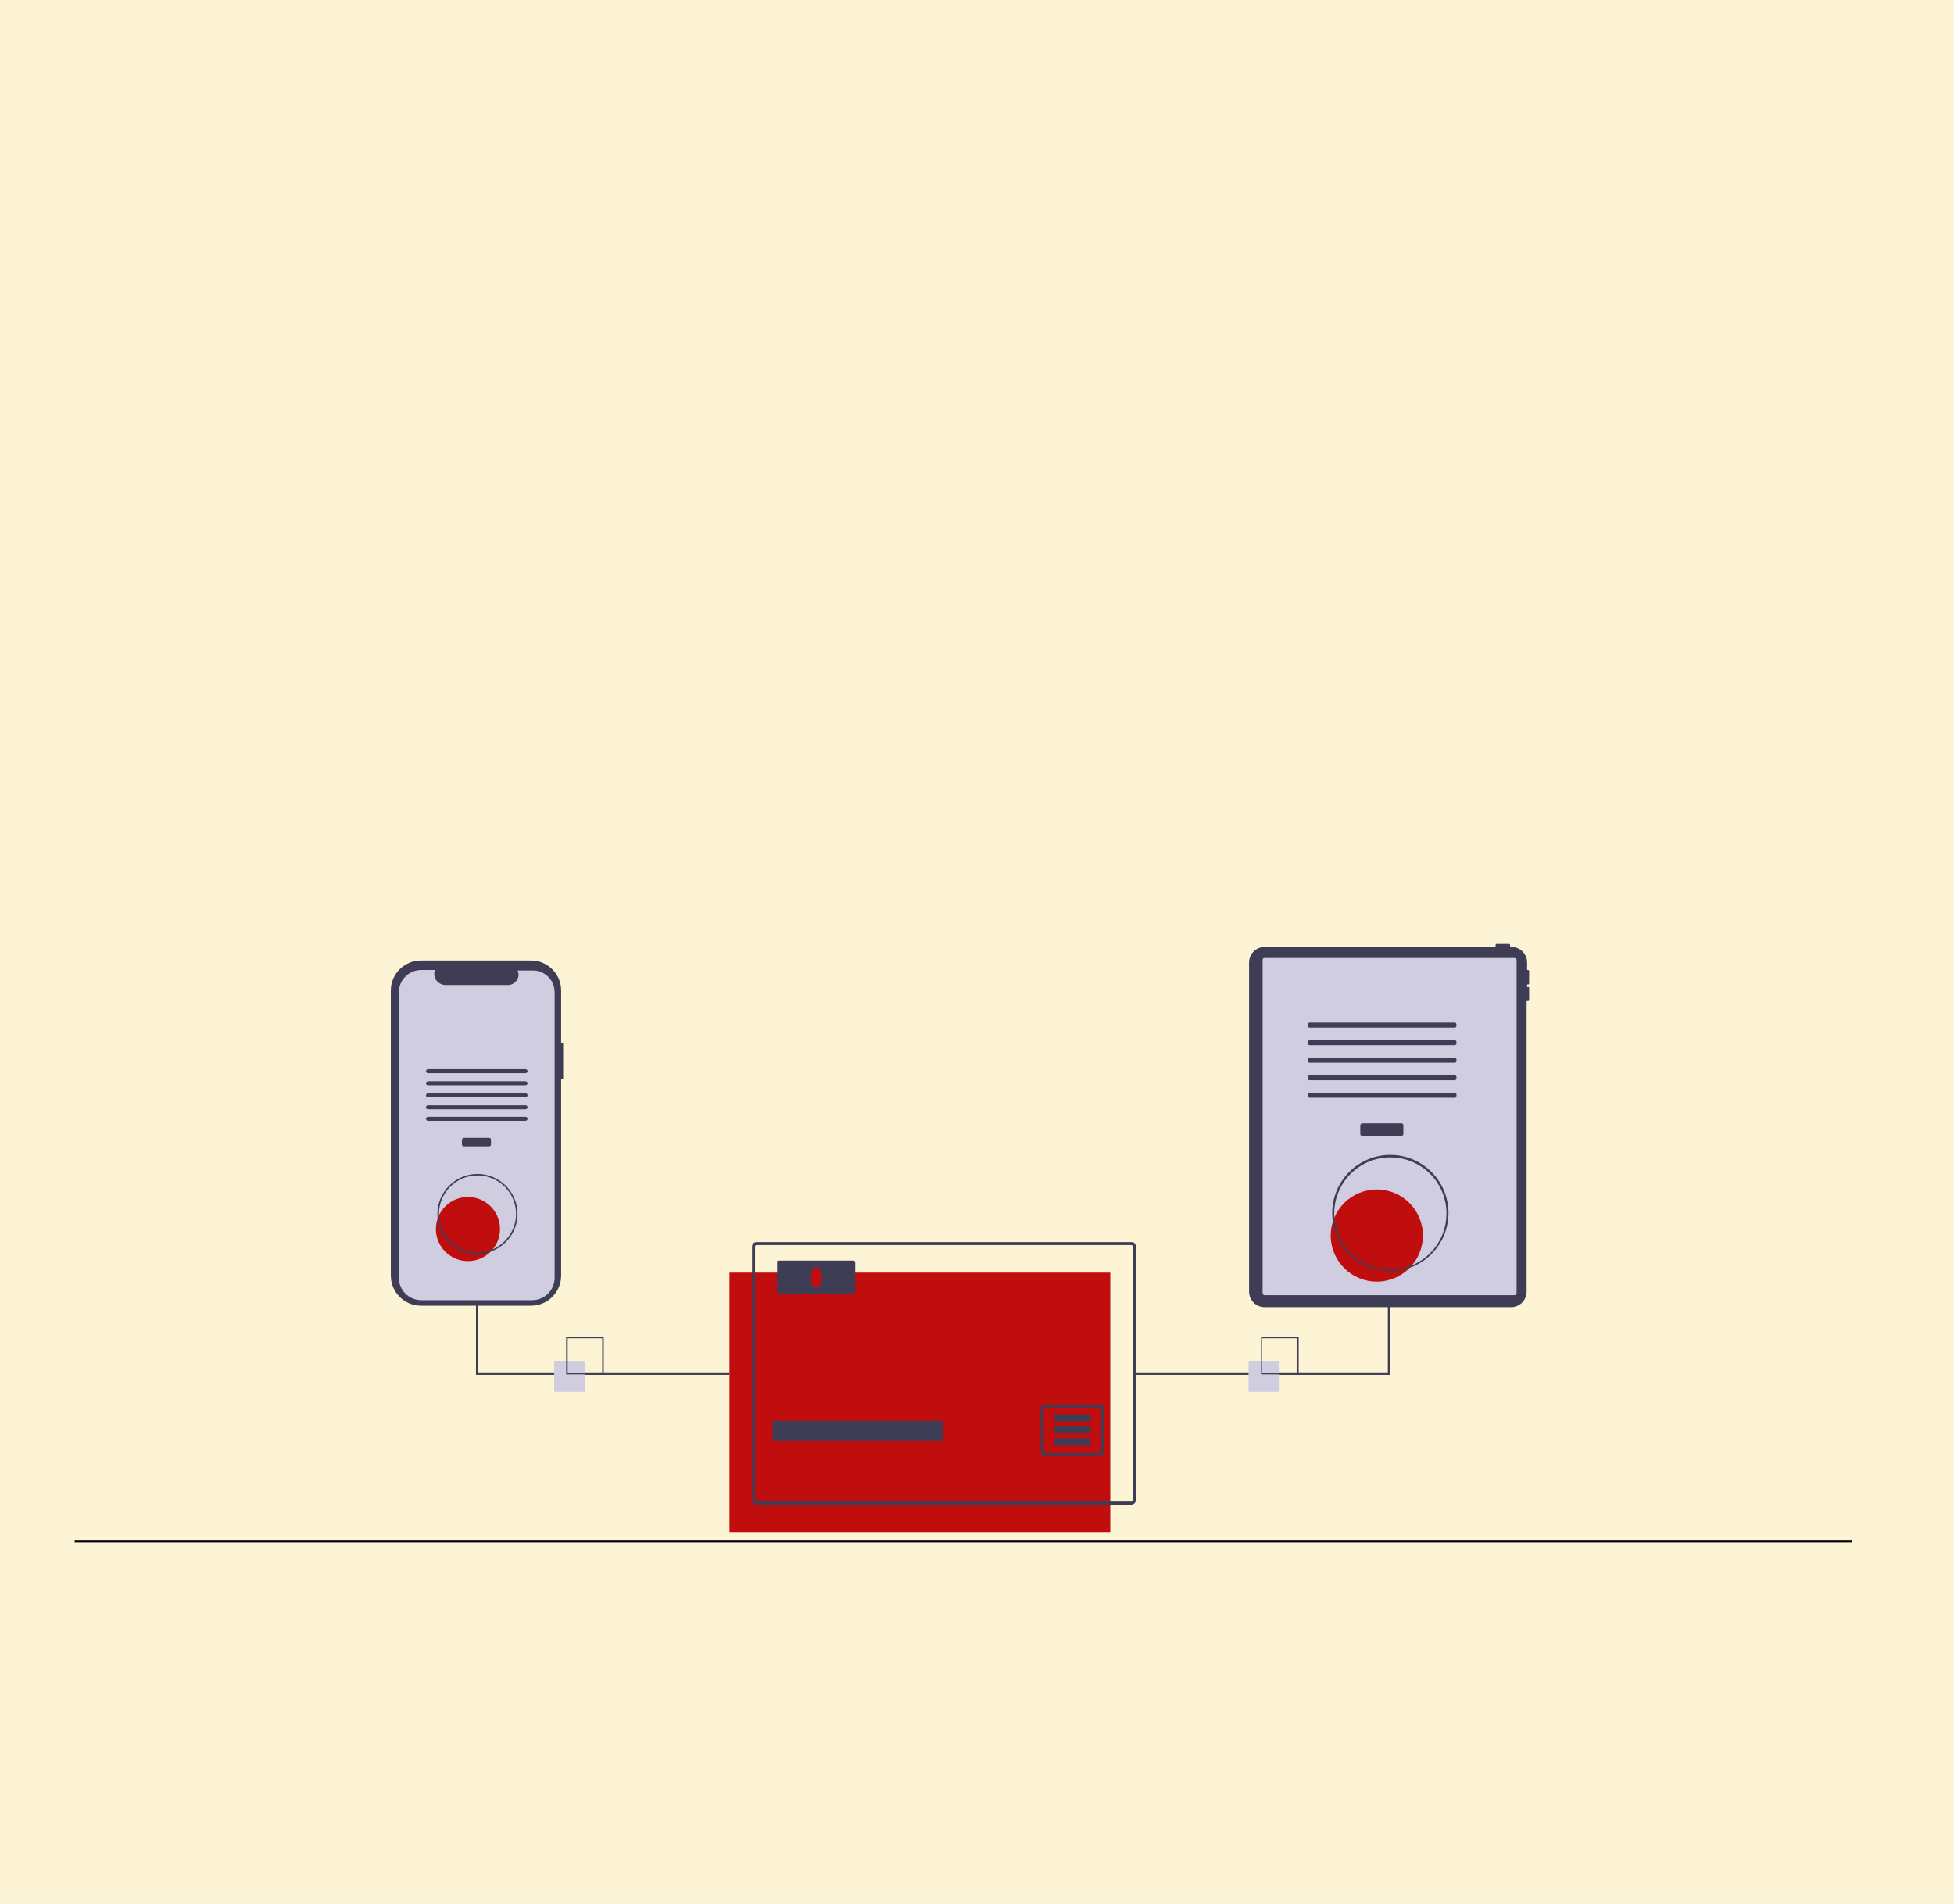 <?xml version="1.0" encoding="utf-8"?>
<!-- Generator: Adobe Illustrator 27.2.0, SVG Export Plug-In . SVG Version: 6.00 Build 0)  -->
<svg version="1.1" id="Layer_1" xmlns="http://www.w3.org/2000/svg" xmlns:xlink="http://www.w3.org/1999/xlink" x="0px" y="0px"
	 viewBox="0 0 390 380" style="enable-background:new 0 0 390 380;" xml:space="preserve">
<style type="text/css">
	.st0{opacity:0.2;fill:#F1CB2B;enable-background:new    ;}
	.st1{fill:none;stroke:#000000;stroke-width:0.5;stroke-miterlimit:10;}
	.st2{fill:#C00D0D;}
	.st3{fill:#3F3D56;}
	.st4{fill:#D0CDE1;}
</style>
<rect class="st0" width="390" height="380"/>
<line class="st1" x1="14.9" y1="307.6" x2="369.6" y2="307.6"/>
<rect x="145.6" y="254" class="st2" width="76" height="51.8"/>
<path class="st3" d="M225.8,247.9H151c-0.5,0-0.9,0.4-0.9,0.9v50.6c0,0.5,0.4,0.9,0.9,0.9l0,0h74.8c0.5,0,0.9-0.4,0.9-0.9l0,0v-50.6
	C226.7,248.3,226.4,247.9,225.8,247.9z M226.1,299.4c0,0.2-0.1,0.3-0.3,0.3l0,0H151c-0.2,0-0.3-0.1-0.3-0.3l0,0v-50.6
	c0-0.2,0.2-0.3,0.3-0.3h74.8c0.2,0,0.3,0.2,0.3,0.3L226.1,299.4L226.1,299.4z"/>
<path class="st3" d="M154.6,283.6h33.3c0.3,0,0.4,0.2,0.4,0.4v3.1c0,0.3-0.2,0.4-0.4,0.4h-33.3c-0.3,0-0.4-0.2-0.4-0.4v-3.1
	C154.1,283.8,154.3,283.6,154.6,283.6z"/>
<path class="st3" d="M219.5,280.3h-10.9c-0.5,0-0.9,0.4-0.9,0.9l0,0v8.5c0,0.5,0.4,0.9,0.9,0.9l0,0h10.9c0.5,0,0.9-0.4,0.9-0.9l0,0
	v-8.5C220.4,280.7,220,280.3,219.5,280.3L219.5,280.3z M219.8,289.7c0,0.2-0.2,0.3-0.3,0.3h-10.9c-0.2,0-0.3-0.2-0.3-0.3v-8.5
	c0-0.2,0.1-0.3,0.3-0.3l0,0h10.9c0.2,0,0.3,0.1,0.3,0.3l0,0V289.7z"/>
<path class="st3" d="M210.8,282.3h6.5c0.3,0,0.4,0.2,0.4,0.4v0.6c0,0.3-0.2,0.4-0.4,0.4h-6.5c-0.3,0-0.4-0.2-0.4-0.4v-0.6
	C210.3,282.5,210.5,282.3,210.8,282.3z"/>
<path class="st3" d="M210.8,284.7h6.5c0.3,0,0.4,0.2,0.4,0.4v0.6c0,0.3-0.2,0.4-0.4,0.4h-6.5c-0.3,0-0.4-0.2-0.4-0.4v-0.6
	C210.3,284.9,210.5,284.7,210.8,284.7z"/>
<path class="st3" d="M210.8,287.1h6.5c0.3,0,0.4,0.2,0.4,0.4v0.6c0,0.3-0.2,0.4-0.4,0.4h-6.5c-0.3,0-0.4-0.2-0.4-0.4v-0.6
	C210.3,287.3,210.5,287.1,210.8,287.1z"/>
<path class="st3" d="M155.5,251.6h14.8c0.3,0,0.4,0.2,0.4,0.4v5.8c0,0.3-0.2,0.4-0.4,0.4h-14.8c-0.3,0-0.4-0.2-0.4-0.4V252
	C155,251.7,155.2,251.6,155.5,251.6z"/>
<path class="st2" d="M164.1,254.9c0,1.2-0.5,2.1-1.2,2.1c-0.6,0-1.2-1-1.2-2.1c0-1.2,1.2-2.1,1.2-2.1S164.1,253.7,164.1,254.9z"/>
<polygon class="st3" points="277.4,224.4 277,224.4 277,273.9 226.7,273.9 226.7,274.4 277.4,274.4 "/>
<polygon class="st3" points="145.6,274.4 95,274.4 95,224.4 95.4,224.4 95.4,273.9 145.6,273.9 "/>
<path class="st3" d="M305.1,197h-0.3v-0.5h0.2c0.1,0,0.2-0.1,0.2-0.2v-2.5c0-0.1-0.1-0.2-0.2-0.2l0,0h-0.2v-1.5
	c0-1.7-1.4-3.1-3.1-3.1l0,0h-0.3v-0.4c0-0.1-0.1-0.2-0.2-0.2l0,0h-2.5c-0.1,0-0.2,0.1-0.2,0.2l0,0v0.4h-46.1c-1.7,0-3.1,1.4-3.1,3.1
	l0,0v65.7c0,1.7,1.4,3.1,3.1,3.1l0,0h49.2c1.7,0,3.1-1.4,3.1-3.1l0,0v-58h0.3c0.1,0,0.2-0.1,0.2-0.2v-2.5
	C305.2,197.1,305.2,197,305.1,197L305.1,197z"/>
<path class="st4" d="M252.4,191.2h49.9c0.2,0,0.4,0.2,0.4,0.4v66.5c0,0.2-0.2,0.4-0.4,0.4h-49.9c-0.2,0-0.4-0.2-0.4-0.4v-66.5
	C252,191.4,252.1,191.2,252.4,191.2z"/>
<path class="st3" d="M271.9,224.2h7.8c0.3,0,0.4,0.2,0.4,0.4v1.7c0,0.3-0.2,0.4-0.4,0.4h-7.8c-0.3,0-0.4-0.2-0.4-0.4v-1.7
	C271.5,224.4,271.7,224.2,271.9,224.2z"/>
<path class="st3" d="M261.4,204.1h28.9c0.3,0,0.4,0.2,0.4,0.4v0.2c0,0.3-0.2,0.4-0.4,0.4h-28.9c-0.3,0-0.4-0.2-0.4-0.4v-0.2
	C261,204.3,261.2,204.1,261.4,204.1z"/>
<path class="st3" d="M261.4,207.6h28.9c0.3,0,0.4,0.2,0.4,0.4v0.2c0,0.3-0.2,0.4-0.4,0.4h-28.9c-0.3,0-0.4-0.2-0.4-0.4V208
	C261,207.8,261.2,207.6,261.4,207.6z"/>
<path class="st3" d="M261.4,211.1h28.9c0.3,0,0.4,0.2,0.4,0.4v0.2c0,0.3-0.2,0.4-0.4,0.4h-28.9c-0.3,0-0.4-0.2-0.4-0.4v-0.2
	C261,211.3,261.2,211.1,261.4,211.1z"/>
<path class="st3" d="M261.4,214.6h28.9c0.3,0,0.4,0.2,0.4,0.4v0.2c0,0.3-0.2,0.4-0.4,0.4h-28.9c-0.3,0-0.4-0.2-0.4-0.4V215
	C261,214.8,261.2,214.6,261.4,214.6z"/>
<path class="st3" d="M261.4,218.1h28.9c0.3,0,0.4,0.2,0.4,0.4v0.2c0,0.3-0.2,0.4-0.4,0.4h-28.9c-0.3,0-0.4-0.2-0.4-0.4v-0.2
	C261,218.3,261.2,218.1,261.4,218.1z"/>
<circle class="st2" cx="274.8" cy="246.6" r="9.2"/>
<path class="st3" d="M277.5,253.7c-6.4,0-11.6-5.2-11.6-11.6s5.2-11.6,11.6-11.6c6.4,0,11.6,5.2,11.6,11.6l0,0
	C289.1,248.5,283.9,253.7,277.5,253.7z M277.5,231c-6.2,0-11.2,5-11.2,11.2s5,11.2,11.2,11.2s11.2-5,11.2-11.2l0,0
	C288.7,236,283.7,231,277.5,231z"/>
<path class="st3" d="M112.4,208.1H112v-10.4c0-3.3-2.7-6-6-6l0,0H84c-3.3,0-6,2.7-6,6l0,0v56.9c0,3.3,2.7,6,6,6l0,0h22
	c3.3,0,6-2.7,6-6l0,0v-39.2h0.4V208.1z"/>
<path class="st4" d="M110.7,198.1v56.9c0,2.5-2,4.5-4.5,4.5H84.1c-2.5,0-4.5-2-4.5-4.5v-56.9c0-2.5,2-4.5,4.5-4.5h2.7
	c-0.4,1.1,0.1,2.3,1.2,2.8c0.3,0.1,0.5,0.2,0.8,0.2h12.6c1.2,0,2.1-1,2.1-2.1c0-0.3-0.1-0.5-0.2-0.8h2.9
	C108.7,193.6,110.7,195.6,110.7,198.1z"/>
<path class="st3" d="M92.6,227.1h5c0.3,0,0.4,0.2,0.4,0.4v0.9c0,0.3-0.2,0.4-0.4,0.4h-5c-0.3,0-0.4-0.2-0.4-0.4v-0.9
	C92.2,227.3,92.4,227.1,92.6,227.1z"/>
<path class="st3" d="M85.4,213.4h19.5c0.2,0,0.4,0.2,0.4,0.4l0,0c0,0.2-0.2,0.4-0.4,0.4H85.4c-0.2,0-0.4-0.2-0.4-0.4l0,0
	C85.1,213.6,85.2,213.4,85.4,213.4z"/>
<path class="st3" d="M85.4,215.8h19.5c0.2,0,0.4,0.2,0.4,0.4l0,0c0,0.2-0.2,0.4-0.4,0.4H85.4c-0.2,0-0.4-0.2-0.4-0.4l0,0
	C85.1,216,85.2,215.8,85.4,215.8z"/>
<path class="st3" d="M85.4,218.2h19.5c0.2,0,0.4,0.2,0.4,0.4l0,0c0,0.2-0.2,0.4-0.4,0.4H85.4c-0.2,0-0.4-0.2-0.4-0.4l0,0
	C85.1,218.4,85.2,218.2,85.4,218.2z"/>
<path class="st3" d="M85.4,220.6h19.5c0.2,0,0.4,0.2,0.4,0.4l0,0c0,0.2-0.2,0.4-0.4,0.4H85.4c-0.2,0-0.4-0.2-0.4-0.4l0,0
	C85.1,220.7,85.2,220.6,85.4,220.6z"/>
<path class="st3" d="M85.4,222.9h19.5c0.2,0,0.4,0.2,0.4,0.4l0,0c0,0.2-0.2,0.4-0.4,0.4H85.4c-0.2,0-0.4-0.2-0.4-0.4l0,0
	C85.1,223.2,85.2,222.9,85.4,222.9z"/>
<circle class="st2" cx="93.4" cy="245.3" r="6.4"/>
<path class="st3" d="M95.3,250.3c-4.4,0-8-3.6-8-8c0-4.4,3.6-8,8-8c4.4,0,8,3.6,8,8l0,0C103.3,246.7,99.7,250.2,95.3,250.3z
	 M95.3,234.6c-4.3,0-7.7,3.5-7.7,7.7s3.5,7.7,7.7,7.7s7.7-3.5,7.7-7.7C103,238,99.5,234.6,95.3,234.6z"/>
<rect x="110.6" y="271.6" class="st4" width="6.2" height="6.2"/>
<path class="st3" d="M120.5,274.3H113v-7.5h7.5V274.3z M113.3,274h6.9v-6.9h-6.9L113.3,274z"/>
<rect x="249.2" y="271.6" class="st4" width="6.2" height="6.2"/>
<path class="st3" d="M259.2,274.3h-7.5v-7.5h7.5V274.3z M251.9,274h6.9v-6.9h-6.9V274z"/>
</svg>
